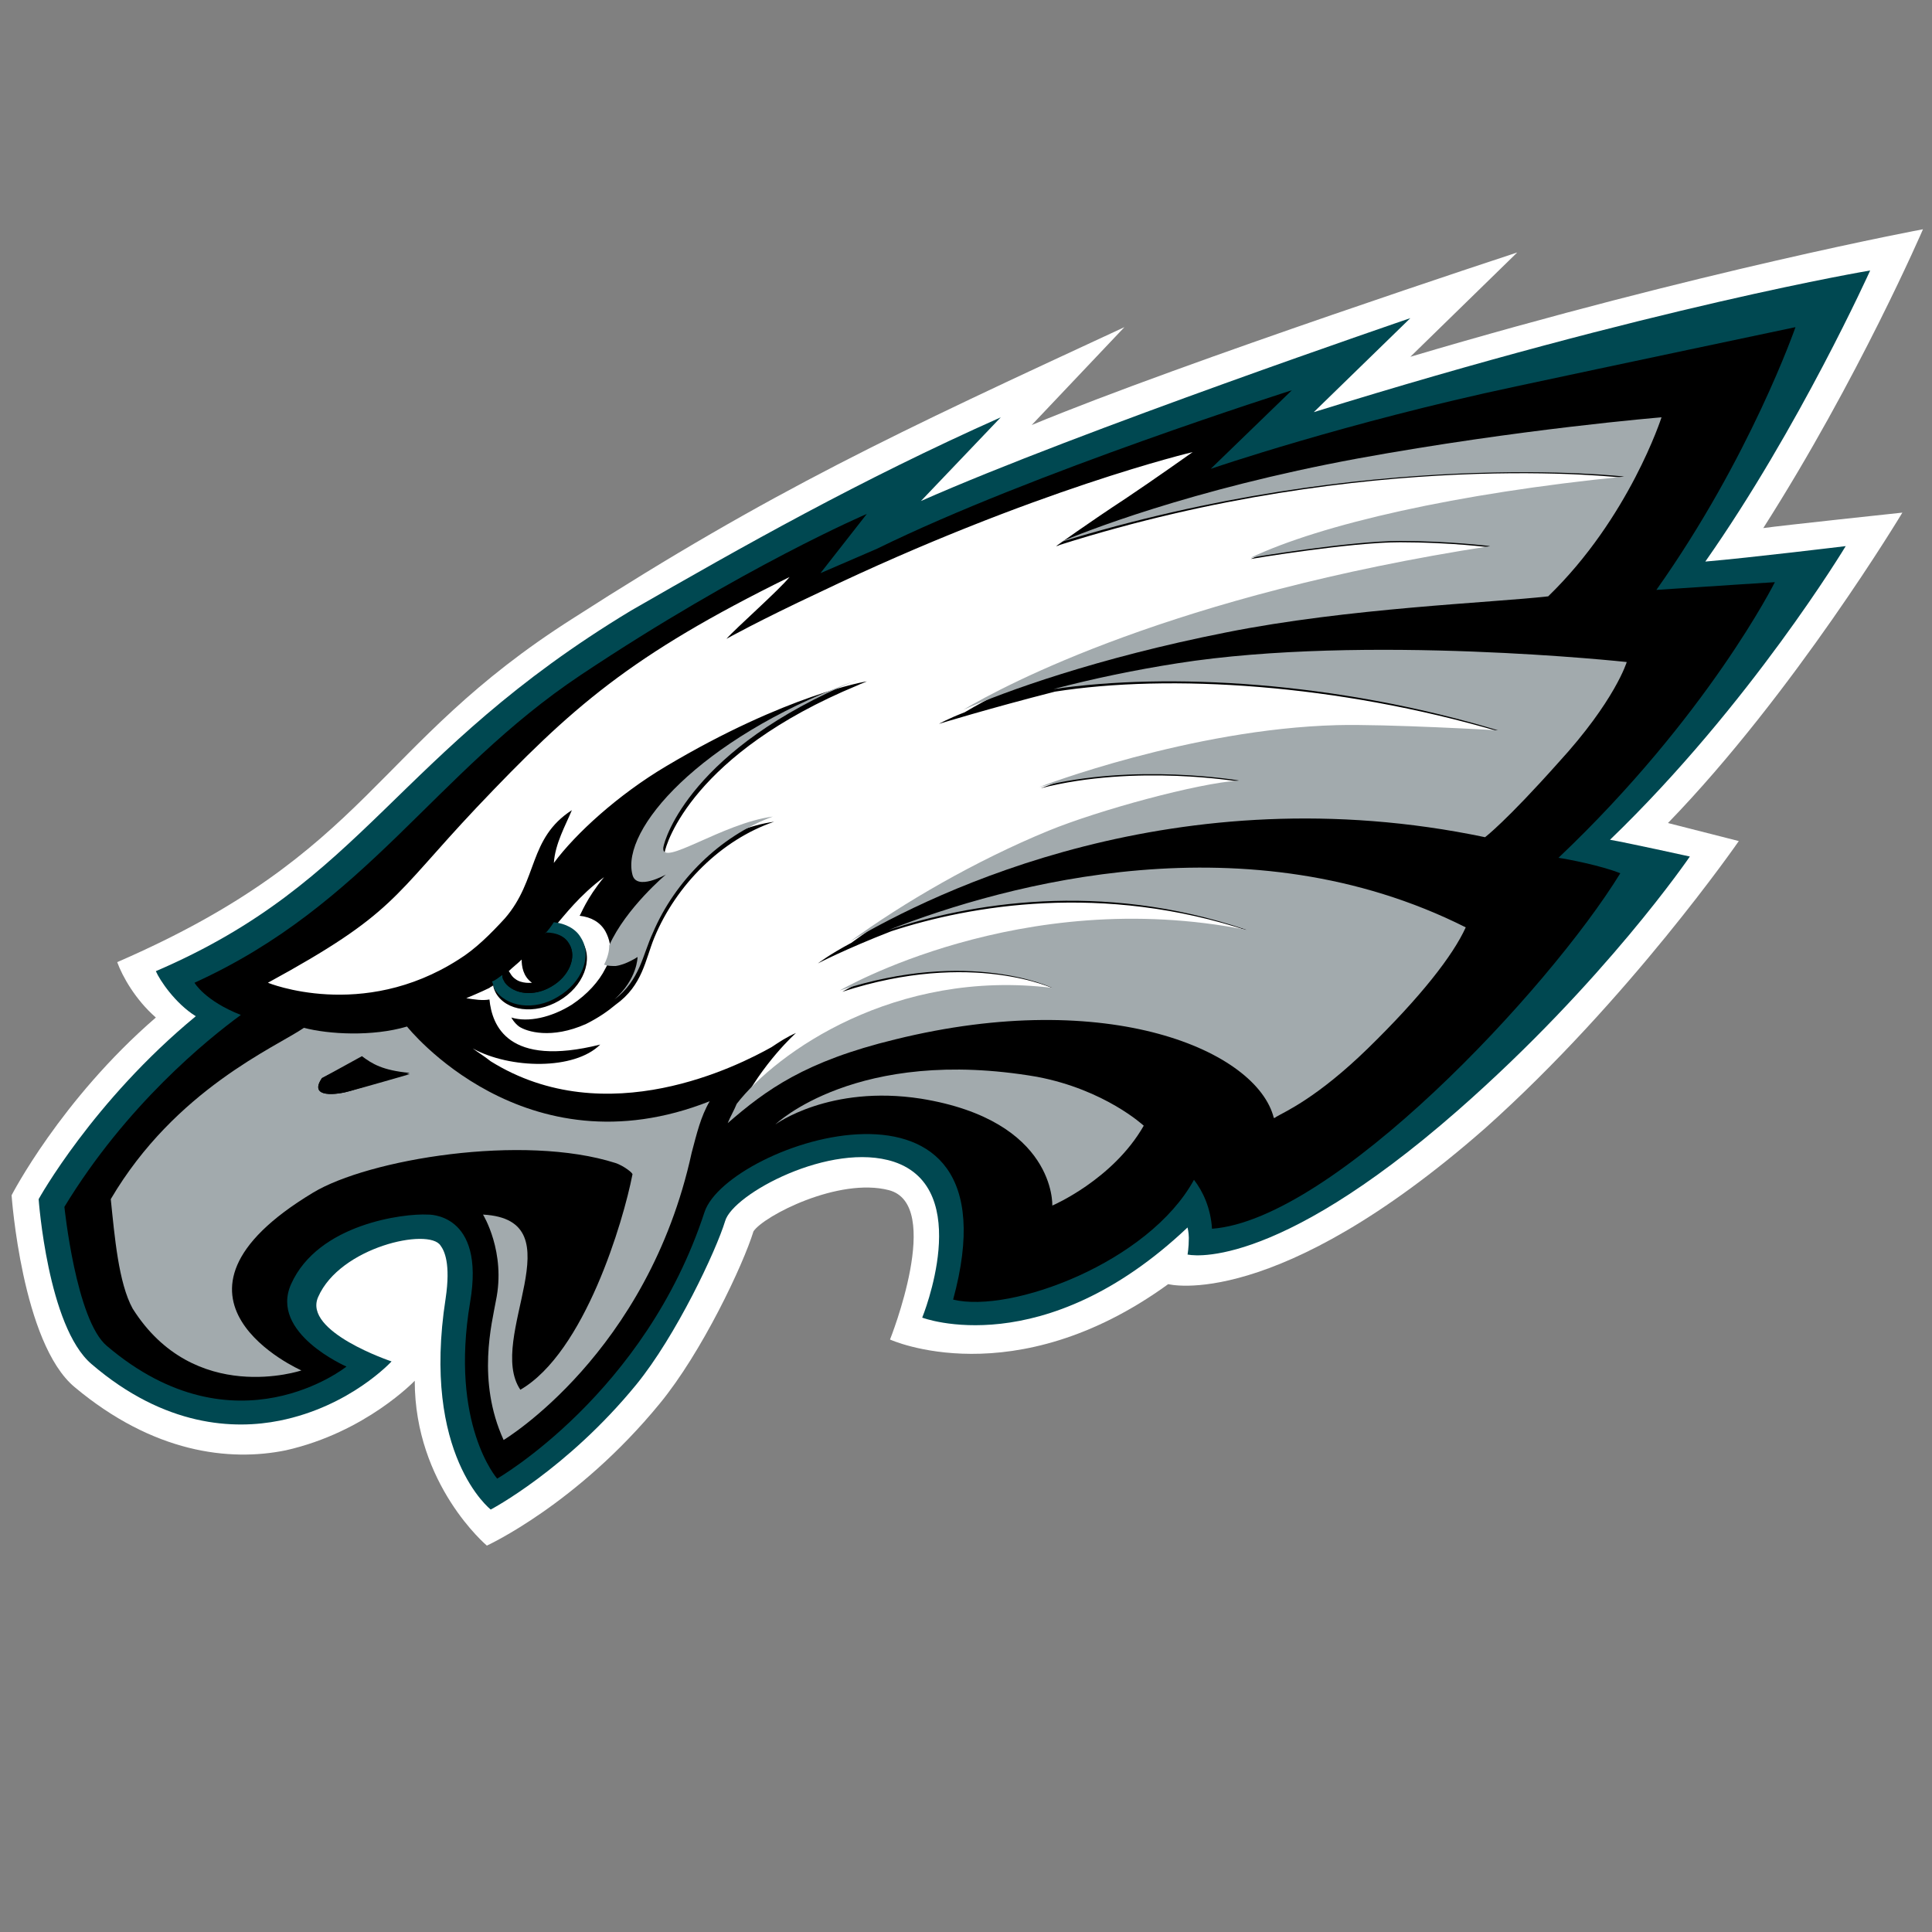<?xml version="1.0" encoding="utf-8"?>
<!-- Generator: Adobe Illustrator 24.0.1, SVG Export Plug-In . SVG Version: 6.00 Build 0)  -->
<svg version="1.1" id="Layer_1" xmlns="http://www.w3.org/2000/svg" xmlns:xlink="http://www.w3.org/1999/xlink" x="0px" y="0px"
	 viewBox="0 0 150 150" style="enable-background:new 0 0 150 150;" xml:space="preserve">
<rect x="0" y="0" width="150" height="150" fill="#808080" stroke="none"/>
<style type="text/css">
	.st0{fill:#FFFFFF;}
	.st1{fill:#004851;}
	.st2{fill:#A2AAAD;}
</style>
<g>
	<path class="st0" d="M87.3,25.4L80.1,33c11.8-4.9,37.7-13.4,37.7-13.4l-8.3,8.1c22.6-6.7,39.8-9.9,39.8-9.9s-5,11.6-12.4,23.2
		c1.4-0.2,10.8-1.2,10.8-1.2s-8.4,14-18.2,24.1l5.5,1.4c0,0-8.5,12.3-19.7,22.3C99,101.9,90.7,99.7,90.7,99.7
		c-12,8.7-21.6,4.3-21.6,4.3s4.2-10.5-0.1-11.6c-3.9-1-9.7,2-10.5,3.2c-0.8,2.6-4,9.4-7.3,13.4c-6.4,7.8-13.4,11-13.4,11
		s-5.6-4.7-5.6-12.8c0,0-3.8,4-10,5.4c-4.4,0.9-10.3,0.2-16.4-4.9c-4.1-3.4-4.9-14.9-4.9-14.9S4.7,85.4,12.1,79
		c-1.6-1.4-2.6-3.2-3-4.3C28.9,66.1,28.9,57.9,44.5,48C59.9,38.1,69.6,33.6,87.3,25.4z"/>
	<path class="st1" d="M77.7,32.4l-6.2,6.5c12.2-5.4,38-14.2,38-14.2l-7.5,7.3c26.4-8.2,43.2-11,43.2-11s-5.5,12.2-12.8,22.6
		c3.5-0.3,10.9-1.2,10.9-1.2s-7.4,12.3-18.3,22.8c1.2,0.2,6.2,1.3,6.2,1.3s-6.6,9.7-18,19.7c-14.6,12.8-21,11.2-21,11.2
		s0.1-0.5,0.1-1.3c0-0.4-0.1-0.8-0.1-0.8c-11.2,10.6-20.6,7-20.6,7s4.1-10-2.2-12.1c-4.9-1.6-12.5,2.5-13.1,4.6
		c-0.7,2.3-3.8,8.9-6.9,12.7c-5.4,6.6-11.3,9.7-11.3,9.7s-5.4-4.2-3.5-16.4c0.4-2.7-0.1-3.7-0.4-4.1c-0.9-1.4-7.8,0.1-9.5,4
		c-1.2,2.7,5.7,5,5.7,5s-3.2,3.5-8.7,4.6c-3.5,0.7-8.9,0.5-14.6-4.4c-3.4-2.9-4.1-12.8-4.1-12.8s4.2-7.6,12.2-14.2
		c-1.6-1-2.8-2.8-3.1-3.5c16.3-7,18.5-16.9,36.9-28C57.7,42.4,66.7,37.3,77.7,32.4z"/>
	<path d="M121,66.6c0.7,0.1,3.3,0.6,4.8,1.2c-5.6,9.1-22.3,26.9-31.7,27.6c-0.1-1.6-0.7-2.9-1.4-3.8c-3.5,6.4-14.2,10.4-18.7,9.3
		c5.4-19.8-17.5-12.2-19.3-6.8c-4.6,14.1-16.1,20.7-16.1,20.7s-3.7-4.2-2.1-13.7c1.2-7-3.3-6.8-3.3-6.8c-1.8-0.1-8.5,0.7-10.6,5.4
		c-1.7,3.8,4.3,6.4,4.3,6.4s-8.6,6.9-18.6-1.6C5.9,102.5,5,93.7,5,93.7c4.8-7.9,11.1-13,13.7-14.9c-2.8-1.1-3.6-2.5-3.6-2.5
		c13.4-6.1,18.6-16.3,30-23.9C57.7,44,67.3,39.9,67.3,39.9l-3.6,4.6c0,0,3-1.3,4.4-1.9c12-5.9,32.2-12.3,32.2-12.3l-6.3,6.1
		c0,0,10.5-3.6,23.7-6.4c7-1.5,21.7-4.6,21.7-4.6s-3.5,10.1-10.8,20.4c4.4-0.3,9.2-0.6,9.2-0.6S132.6,55.6,121,66.6z"/>
	<path d="M66.6,52.9c-0.2,0.1-0.3,0.1-0.4,0.2C66.3,53,66.4,52.9,66.6,52.9C66.6,52.9,66.6,52.9,66.6,52.9z"/>
	<path d="M66.1,53.1C66.1,53,66.1,53,66.1,53.1C66.1,53,66.1,53,66.1,53.1z"/>
	<path class="st0" d="M81.9,76.8c0,0-6.4-3.1-16.5,0.2c0,0,13.9-8.3,31.6-4.7c-11.4-3.8-21.7-2-27.8,0c-3.6,1.4-5.7,2.5-5.7,2.5
		s0.9-0.7,2.6-1.6c4.1-3,9.8-6.3,15.4-8.6c3.9-1.6,11.6-3.7,14.8-3.9c0,0-8.1-1.4-15.5,0.5c0,0,11.7-4.6,23.1-4.8
		c3.8-0.1,12.5,0.4,12.5,0.4c-12.6-3.7-25.6-4.5-34.5-3.1c-5.1,1.3-9,2.5-9,2.5s0.7-0.4,2-0.9c3.2-1.9,16.4-9,40.8-12.8
		c0,0-3.1-0.4-7-0.4c-3.9,0-11.6,1.3-11.6,1.3c5.6-2.5,16.1-5,29-6.3c0,0-19.8-2.4-43.8,5.2c-0.2,0.1-0.3,0.1-0.3,0.1
		s2.5-1.8,5.4-3.7c2.1-1.4,5.2-3.6,5.2-3.6s-12.3,2.9-29,10.9c-4.7,2.2-7.2,3.6-7.2,3.6c0.7-0.8,4.1-3.8,4.9-4.8
		c-12.4,6.1-16.9,10.1-24.3,17.9c-6.6,7-6.3,8.2-16.2,13.6c0,0,7.3,3,14.8-1.8c1.3-0.8,2.5-2,3.6-3.2c2.6-3,1.8-6.2,5.2-8.4
		c-0.5,1.2-1.3,2.6-1.4,4.1c1.7-2.3,5-5.3,8.7-7.5c9.4-5.6,15.6-6.6,15.6-6.6c-0.2,0.1-0.5,0.2-0.7,0.3c-12.8,5.3-14.9,12.3-15,13
		c-0.1,1.6,4.6-1.9,8.5-2.4c-4.1,1.4-7.6,4.9-9.3,9c-0.7,1.7-0.9,3.7-3,5.2c-0.6,0.5-1.3,1-2.3,1.5c-2.7,1.2-4.6,0.6-5.2,0.2
		c-0.4-0.3-0.6-0.7-0.6-0.7c1.3,0.4,3.1,0,4.7-1c1.2-0.8,2.1-1.8,2.6-2.8c0,0,0,0,0,0c0.3-0.5,0.7-1.6,0-2.9c-0.4-0.7-1.1-1.1-2-1.2
		c0.1-0.1,0.5-1.3,1.9-3c-1.9,1.4-3.1,3-3.8,3.8c0.9,0.1,1.7,0.5,2.1,1.2c0.9,1.4,0.1,3.5-1.8,4.6c-1.9,1.1-4.1,0.8-4.9-0.6
		c-0.1-0.2-0.2-0.4-0.2-0.6c-0.1,0.1-0.2,0.1-0.3,0.2c-0.6,0.3-1.8,0.8-1.8,0.8c0.6,0.1,1.3,0.2,1.8,0.1c0.2,2,1.4,5.3,8.6,3.5
		c-2,2-7,1.9-9.9,0.3c0.4,0.3,0.9,0.6,1.4,1c9,5.6,19.3,0.3,21.8-1.1c0.6-0.4,1.2-0.8,1.9-1.1c0,0-2.6,2.3-4.4,5.9
		C60.5,81.7,69.6,75.3,81.9,76.8z"/>
	<path class="st2" d="M49.1,67.9c0.3,1.3,2.6,0,2.6,0s-3.1,2.6-4.4,5.5c0,0.2,0,0.7-0.4,1.5c0.3,0.1,0.6,0.1,0.9,0.1
		c0.8-0.1,1.7-0.7,1.7-0.7s0,1.7-1.8,3.3c2-1.5,2.2-3.5,3-5.2c1.7-4,5.2-7.5,9.3-9c-3.9,0.5-8.7,4-8.5,2.4c0.1-0.7,2.2-7.7,15-13
		c-0.1,0-0.4,0.2-0.5,0.2C54.3,57.4,48.2,64.4,49.1,67.9z"/>
	<path class="st1" d="M44.2,73.3c0.6,1,0,2.5-1.4,3.3c-1.4,0.8-3,0.6-3.6-0.4c-0.1-0.2-0.2-0.3-0.2-0.5c-0.3,0.2-0.5,0.4-0.8,0.5
		c0.1,0.2,0.1,0.4,0.2,0.6c0.9,1.4,3.1,1.7,4.9,0.6c1.9-1.1,2.7-3.2,1.8-4.6c-0.4-0.7-1.2-1.1-2.1-1.2c-0.2,0.3-0.4,0.6-0.7,0.9
		C43.2,72.4,43.8,72.7,44.2,73.3z"/>
	<path d="M42.8,76.6c1.4-0.8,2-2.3,1.4-3.3c-0.3-0.6-1-0.9-1.8-0.9c-0.5,0.6-1.1,1.4-1.9,2.1c0,0.6,0.1,1.3,0.8,1.8
		c0,0-0.8,0.1-1.3-0.3c-0.3-0.2-0.4-0.5-0.5-0.6c-0.2,0.1-0.3,0.2-0.5,0.4c0,0.2,0.1,0.3,0.2,0.5C39.9,77.2,41.5,77.4,42.8,76.6z"/>
	<path class="st0" d="M40,76c0.5,0.4,1.3,0.3,1.3,0.3c-0.7-0.5-0.8-1.3-0.8-1.8c-0.3,0.3-0.7,0.6-1,0.9C39.6,75.5,39.7,75.8,40,76z"
		/>
	<path class="st2" d="M116.3,56.7c0,0-8.7-0.5-12.5-0.4c-11.4,0.3-23.1,4.8-23.1,4.8c7.4-1.9,15.5-0.5,15.5-0.5
		c-3.2,0.2-10.9,2.3-14.8,3.9c-5.6,2.3-11.3,5.6-15.4,8.6c6.6-3.9,25.4-13.1,49.3-8.1c0,0,1.6-1.2,5.7-5.8c4.4-4.8,5.3-7.8,5.3-7.8
		s-20.3-2.2-34.9,0.1c-3.2,0.5-6.6,1.2-9.6,2C90.7,52.2,103.7,52.9,116.3,56.7z"/>
	<path class="st2" d="M69.5,80.7c16.6-4.1,28.1,0.9,29.4,6.1c0,0,0.1,0,0.2-0.1c0.7-0.4,3.2-1.5,7.1-5.3c4.1-4,6.6-7.2,7.6-9.4
		c-16.9-8.5-35.6-3.4-44.8,0.2c6.1-2,16.4-3.9,27.8,0c-17.6-3.5-31.6,4.7-31.6,4.7c10.1-3.3,16.5-0.2,16.5-0.2
		c-12.2-1.5-21.4,5-24.5,9c-0.2,0.5-0.5,1-0.7,1.5C59.5,84.6,62.5,82.4,69.5,80.7z"/>
	<path class="st2" d="M126.1,37c-13,1.3-23.5,3.7-29,6.3c0,0,7.7-1.3,11.6-1.3c3.8,0,7,0.4,7,0.4C91.1,46.2,78,53.2,74.8,55.1
		c3.2-1.4,10.3-4,20.4-6c9.5-1.9,20.6-2.3,25-2.8c6.3-6.1,8.8-13.9,8.8-13.9s-11,0.9-23.6,3.2c-13,2.4-21.5,5.8-23.1,6.5
		C106.3,34.7,126.1,37,126.1,37z"/>
	<path class="st2" d="M60.2,87.3c0,0,4.2-3.1,11.3-2c10.5,1.7,10.2,8.3,10.2,8.3s4.7-2,7.1-6.2c0,0-3-2.8-8.3-3.8
		C66.5,81.2,60.2,87.3,60.2,87.3z"/>
	<path class="st2" d="M31.6,79.7c-2.7,0.8-6.1,0.6-8,0.1c-2.2,1.5-10,4.8-15,13.3c0.3,2.9,0.6,6.5,1.7,8.5
		c4.8,7.6,13.1,4.8,13.1,4.8s-12.7-5.6,0.9-13.8c4.3-2.6,16.3-4.6,23.5-2.3c0.6,0.2,1.4,0.8,1.3,0.9c-0.7,3.6-3.7,13.8-8.7,16.7
		c-2.7-4,4.5-13.2-2.9-13.6c0,0,1.8,2.9,1,6.7c-0.3,1.7-1.5,6.2,0.6,10.8c0,0,11.2-6.7,14.6-22.3c0.4-1.5,0.7-2.8,1.4-4
		C40.7,91.2,31.6,79.7,31.6,79.7z M27.2,84.7c-1,0.3-3.3,0.6-2.2-1c0,0,1.3-0.7,3.1-1.7c0.8,0.6,1.6,1.1,3.7,1.3
		C31.9,83.3,28.1,84.4,27.2,84.7z"/>
	<path d="M25,83.7c-1.1,1.6,1.2,1.3,2.2,1c0.8-0.2,4.6-1.3,4.6-1.3c-2.1-0.2-2.9-0.6-3.7-1.3C26.4,83,25,83.7,25,83.7z"/>
</g>
</svg>
